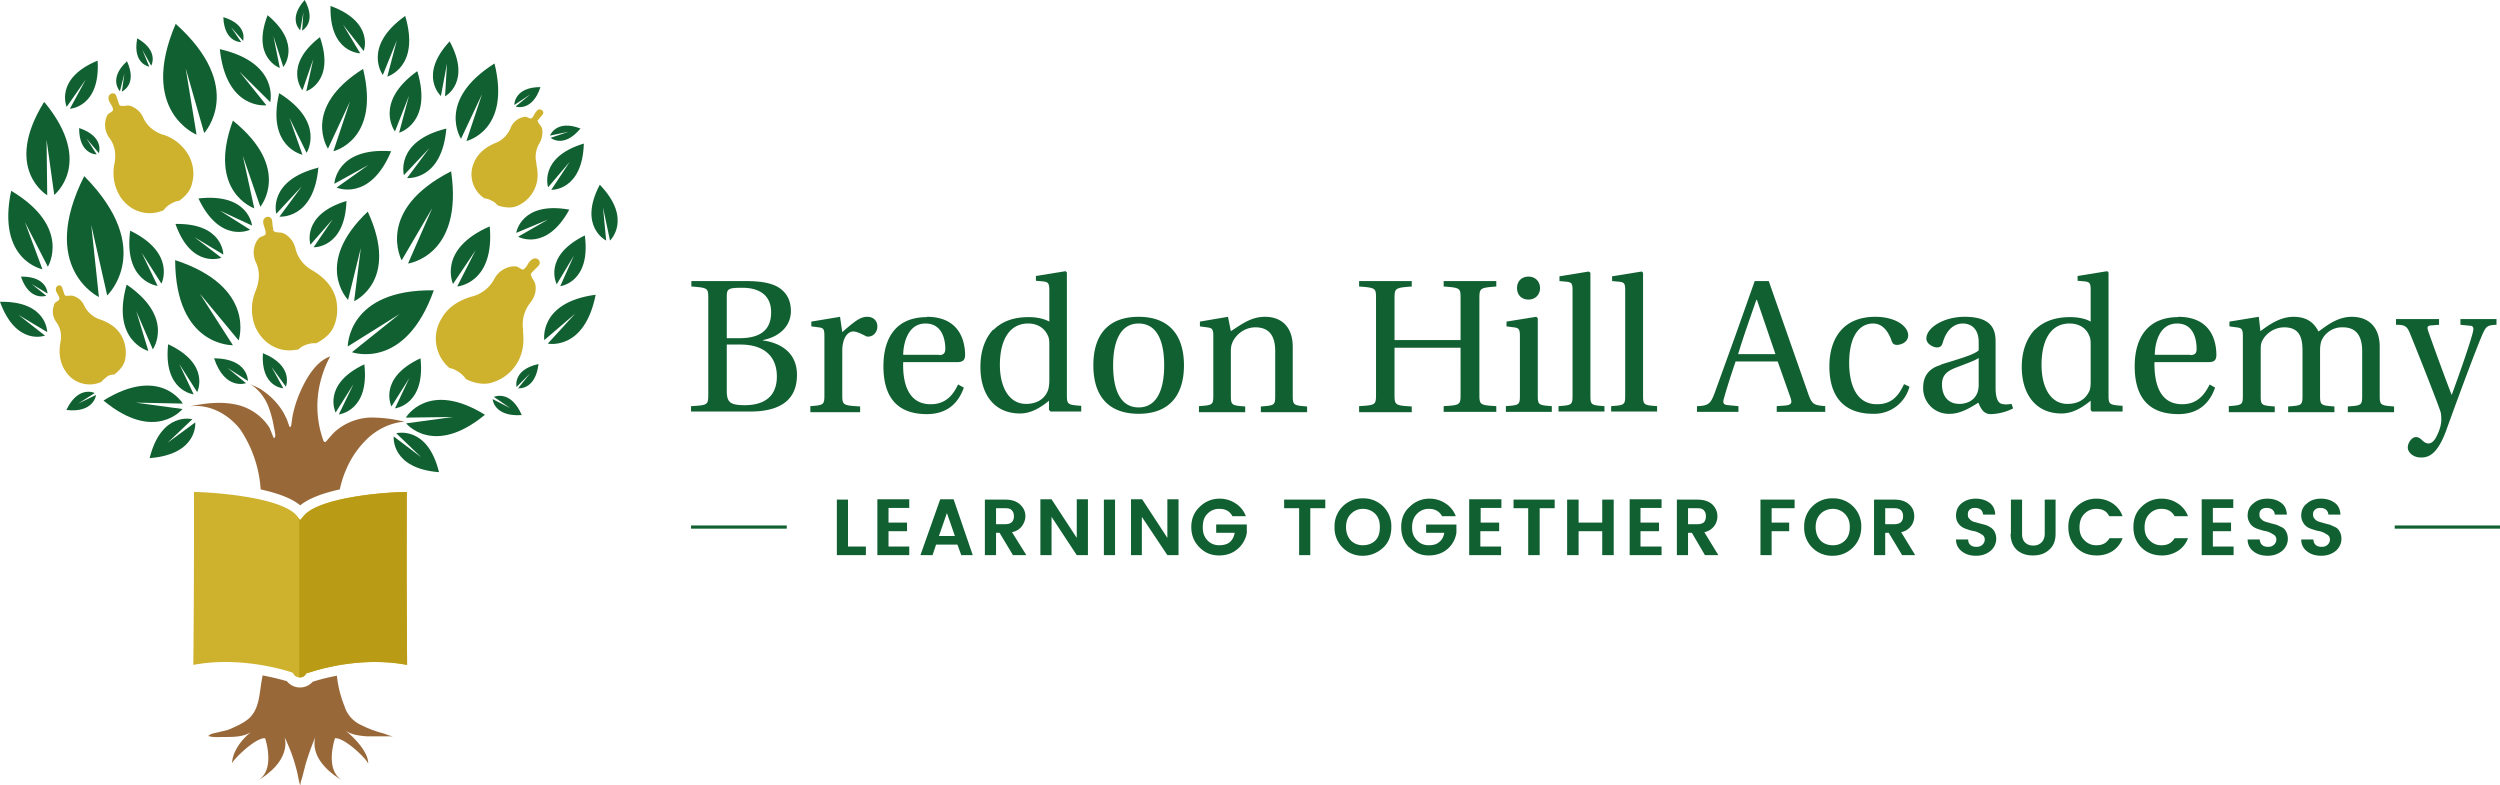 <svg xmlns="http://www.w3.org/2000/svg" xmlns:xlink="http://www.w3.org/1999/xlink" viewBox="0 0 783.6 246.2"><defs><path id="reuse-0" fill="#ceb12c" d="M70.7 207.5c9 0 17 2 20.6 3.2l.5.2.3.5c.8 1.2 2.9 1.3 3.7 0l.3-.4.5-.1c5-1.7 17.7-5 31-2.5a4730.7 4730.7 0 0 1-.1-54.2c-6.3 0-27.2 1.6-32.2 7.4l-1.2 1.4-1.1-1.4c-5-5.8-26-7.3-32.2-7.4a4730.7 4730.7 0 0 1-.2 54.2 54 54 0 0 1 10-.9Zm59-53.3Z"/></defs><defs><clipPath id="a"><use xlink:href="#reuse-0"/></clipPath></defs><use xlink:href="#reuse-0"/><g clip-path="url(#a)"><path fill="#ba9b15" d="M93.8 150.6h35.5v64.1H93.8z"/></g><path fill="#106031" d="M136 91c-27.1-.4-27 17.6-27 17.6l16.3-10.2-15 12s16.7 6 25.7-19.5ZM54.9 81.5C55 108.7 73 108.2 73 108.2L62.6 92l12.2 14.7s5.8-16.8-20-25.2ZM55.1 7.4c-11.8 27.4 6.5 34.8 6.5 34.8l-3.4-20.8L64 41.7S77.3 27.4 55 7.4ZM153.4 71C137 78.2 142 89 142 89l7.1-10.6-5.8 11.4s11.8-.9 10.2-18.8ZM186.6 92.4c-17.8 2.4-16 14.2-16 14.2l9.7-8.3-8.6 9.4s11.5 2.4 15-15.3ZM115.3 66.3C98 82.7 109.1 94 109.1 94l4-16.3-2.1 16.7s14.3-6.3 4.3-28ZM73 37.8c-8.2 22.4 6.7 27.5 6.7 27.5l-3.6-16.5 5.5 16s10-12-8.6-27ZM13.8 32c-13 21 1 29.2 1 29.2l-.2-17.4L17 61.1s12.6-10-3-29ZM155 19.9c-18.4 11.6-10.5 23.6-10.5 23.6l6.6-14-4.9 14.7s14-3.2 8.8-24.3ZM113.8 21.6c-19.5 12.3-11 25-11 25l6.9-14.8-5.2 15.6s14.8-3.4 9.3-25.8ZM95.5 0c-5.4 6-1.4 9.5-1.4 9.5l1-5.7-.4 5.8s4.7-2.5.8-9.6ZM43 12.1c-1.5 8 3.8 8.8 3.8 8.8l-2.2-5.3 2.8 5S50 16 43 12ZM39.8 19.2c-6 5.5-2.2 9.4-2.2 9.4L39 23l-.8 5.7s5-2.1 1.6-9.5ZM70 5.4c.3 8 5.6 7.8 5.6 7.8l-3.2-4.7 3.8 4.3s1.6-5-6.1-7.4ZM83.9 4.7c-5.2 13.4 3.8 16.6 3.8 16.6l-2-10 3.1 9.7s6-7.2-5-16.3ZM182 40.3c-7.7-3-9.6 2.2-9.6 2.2l5.8-1.2-5.6 1.9s4.1 3.5 9.4-3ZM169.4 27.3c-8.3 0-8.2 5.6-8.2 5.6l5-3.3-4.6 3.8s5.2 1.8 7.8-6.1ZM24.8 40.2c0 8.3 5.5 8.2 5.5 8.2l-3.2-5L31 48s1.8-5.1-6-7.8ZM168.8 114.1c-8.2 1.8-6.9 7.2-6.9 7.2l4.2-4.2-3.7 4.6s5.4.7 6.4-7.6ZM67.1 112.3c3.4 10.2 10 7.8 10 7.8l-5.8-4.8 6.4 4.1s.2-7-10.6-7.1ZM6.6 86.8c2.7 7.8 7.9 5.9 7.9 5.9L9.9 89l5 3s0-5.4-8.3-5.3ZM82.4 110.7c-.7 10.7 6.4 11 6.4 11l-3.7-6.7 4.5 6.2s2.7-6.5-7.2-10.5ZM20.8 128.5c8.7 1 9.3-4.7 9.3-4.7l-5.6 2.7 5.2-3.3s-5.1-2.6-8.9 5.3ZM163.5 130c-3.5-8-8.7-5.6-8.7-5.6l5.1 3.5-5.5-2.8s.4 5.6 9.1 5ZM137.6 148c-3.6-14.8-13.4-12.2-13.4-12.2l7.8 7.5-8.6-6.5s-1 10 14.2 11.2ZM131.8 112.3c-13.5 6.3-9.1 15.1-9.1 15.1l5.6-8.9-4.5 9.5s9.6-1 8-15.7ZM114.2 114.2c-13.4 6.3-9 15.1-9 15.1l5.6-8.9-4.6 9.5s9.7-1 8-15.7Z"/><path fill="#106031" d="M152 130c-17.8-11-24.8.9-24.8.9l14.8-.2-14.7 2s8.6 10.6 24.7-2.7ZM183 45c-14.3 4.3-11.2 13.7-11.2 13.7l6.8-8-5.8 8.8s9.8.4 10.2-14.6ZM178.4 65.7C163.3 63 161.8 73 161.8 73l10-4.2-9.4 5.4s8.8 4.9 16.1-8.6ZM183.3 73.8c-13.4 6.6-8.8 15.3-8.8 15.3l5.4-9-4.3 9.6s9.7-1.1 7.7-16ZM188 57.9c-6.9 13.1 2 17.5 2 17.5L189 65l2.2 10.4s7.1-6.7-3.1-17.4ZM139.9 40.3c-16.2 4-13.3 14.6-13.3 14.6l8-8.5-7 9.4s10.9 1 12.3-15.5ZM130.8 22.3c-13.8 9.9-7 18.9-7 18.9l4.4-11.2-3.1 11.6s10.6-3 5.7-19.3ZM141 12.9c-10 10.7-2.8 17.2-2.8 17.2l1.9-10.2-.6 10.3s8.4-4.5 1.4-17.3ZM100.2 11.7c-11.6 9-5.4 16.6-5.4 16.6l3.4-9.8L96 28.6s9.1-3 4.3-16.9ZM30.6 19c-13.6 5.6-9.7 14.5-9.7 14.5l6-8.6-5 9.2s9.6-.5 8.7-15.1ZM103.6 1.9c-.4 14.7 9.3 14.8 9.3 14.8l-5.4-9L114 16s3.5-9-10.3-14.1ZM127 5c-13.6 9.7-7 18.5-7 18.5l4.4-10.9-3 11.4s10.4-3 5.6-19ZM68.9 15.4C70.9 34.6 83.5 33 83.5 33L75 22.4l9.7 9.6s3-12.3-15.8-16.6ZM100 52.5C83.7 56.5 86.6 67 86.6 67l8-8.6-7 9.5s10.8 1 12.2-15.5ZM108.6 63c-14.3 4.3-11.3 13.7-11.3 13.7l7-8-6 8.8s9.8.4 10.3-14.5ZM40.8 72.3c-2.1 16.1 8.6 17.3 8.6 17.3l-5-10.4 6.2 9.7s4.8-9.5-9.8-16.6ZM3.5 59.8c-4.6 21.8 9.8 24.6 9.8 24.6L7.8 69.6l7.2 14s7.6-12.4-11.5-23.8ZM39.7 89.2c-5 17.7 6.8 20.8 6.8 20.8l-3.8-12.5 5.2 12s7-9.9-8.2-20.3ZM55 70.2c5 14.2 14.4 10.6 14.4 10.6l-8.5-6.5 9.1 5.5s0-9.9-15-9.6ZM62.2 62.2C69 76.6 78.4 72 78.4 72l-9.5-6L79 70.7s-1-10.3-16.8-8.5ZM122.6 47.4c-17.3-1.3-17.8 10.2-17.8 10.2l10.7-5.9-10 7.1s10.4 4.6 17.1-11.4ZM87.5 29.2c-4 16.9 7.3 19.3 7.3 19.3l-4.1-11.6 5.4 11s6.1-9.5-8.6-18.7ZM141.4 53.7c-24 12.2-15.5 27.9-15.5 27.9l9.6-16.4-7.6 17.4s17.4-2.3 13.5-28.9Z"/><path fill="#106031" d="M26.4 55.2C11.9 84 31 93.1 31 93.1l-2.4-22.6 5 22.1S49 78.1 26.4 55.2ZM46.9 143.6c3.7-14.8 13.4-12.2 13.4-12.2l-7.8 7.4 8.7-6.4s1 10-14.3 11.2ZM52.7 107.9c13.5 6.3 9.1 15 9.1 15l-5.6-8.8 4.5 9.5s-9.6-1-8-15.7ZM0 94.6c14.8-.3 14.8 9.5 14.8 9.5l-9-5.4 8.3 6.5s-9 3.4-14.1-10.6Z"/><path fill="#106031" d="M32.5 125.5c17.8-11 24.8 1 24.8 1l-14.8-.3 14.7 2s-8.6 10.7-24.7-2.6Z"/><path fill="#ceb12c" d="M31.6 100.2a8.4 8.4 0 0 1-5.2-4.4 5.5 5.5 0 0 0-3.3-3c-.8-.3-1.5 0-2.3-.1-.5 0-.4 0-.7-.7l-.6-1.8c-.4-1.3-2-.8-2 .5 0 .4.1.7.3 1 .2.5 1 1.6.8 2 0 .5-1.1.9-1.4 1.3-.1.2-.3.4-.3.7-.6 1.8-.4 3.6.7 5.2 1.5 2 1.8 4.2 1.3 6.6-.5 3.1-.2 6.1 1.6 8.8a9 9 0 0 0 11.3 3.4c.3-.5 1-1 1.7-1.6s1.7-.7 2.3-.7c1.6-1.2 3-2.8 3.4-4.6.5-2.3.2-4.8-.8-6.9-1.4-3-3.9-4.6-6.8-5.7ZM168.2 51.4a8.3 8.3 0 0 1 1-6.7c.7-1.3 1-3 .7-4.4-.3-.9-.9-1.3-1.2-2-.3-.5-.3-.4.2-1L170 36c.9-1-.5-2.2-1.5-1.5l-.7.8c-.3.5-.8 1.7-1.3 1.8-.4.2-1.3-.5-1.8-.5a3 3 0 0 0-.7.1 5.6 5.6 0 0 0-4 3.5 8.4 8.4 0 0 1-4.9 4.7c-2.8 1.2-5.2 3-6.5 6a9 9 0 0 0 3 11.1l.3.2a5 5 0 0 1 2.2.7 5 5 0 0 1 1.9 1.5c1.9.6 4 .9 5.7.3 2.2-.8 4.1-2.4 5.3-4.4 1.7-2.8 1.8-5.8 1.1-8.8ZM51.2 42.3c-2.8-1-5-2.6-6.3-5.4a6.7 6.7 0 0 0-4-3.7c-1-.3-1.8.1-2.8 0-.7-.1-.5 0-.9-.9l-.7-2.1c-.5-1.6-2.5-1-2.5.5 0 .5.2 1 .4 1.4.3.5 1.2 1.8 1 2.4 0 .5-1.4 1-1.7 1.5a6.8 6.8 0 0 0 .5 7.1c1.9 2.5 2.2 5.2 1.7 8.1a14 14 0 0 0 1.9 10.6C40.8 66.2 46 68 51 66l.4-.2c.3-.6 1.1-1.3 2.1-1.9 1-.6 2-.9 2.7-1 2-1.4 3.6-3.3 4-5.5.8-2.8.4-5.8-.9-8.4a14 14 0 0 0-8.2-6.8ZM164 103.6a11 11 0 0 1 2.2-8.7c1.3-1.6 2-3.7 1.6-5.7-.2-1.1-1-1.8-1.3-2.8-.2-.7-.2-.5.5-1.3l1.7-1.7c1.3-1.3-.3-3-1.7-2.2-.5.2-.8.6-1.2 1-.3.6-1.2 2.1-1.9 2.3-.5 0-1.6-1-2.2-1h-1a7.4 7.4 0 0 0-5.8 4 11 11 0 0 1-7.2 5.5c-3.9 1.2-7.3 3.2-9.4 7a12 12 0 0 0 2.2 15l.4.4c.8 0 1.8.5 2.9 1.2 1 .7 1.8 1.5 2.2 2.2 2.4 1.2 5 1.8 7.5 1.3 3-.7 5.8-2.5 7.7-5 2.6-3.4 3.2-7.3 2.7-11.4ZM98 84.8a10.7 10.7 0 0 1-5.4-6.9 7 7 0 0 0-3.4-4.6c-1-.6-2-.3-2.9-.6-.7-.3-.6-.2-.7-1.2-.2-.7-.2-1.5-.3-2.3-.3-1.8-2.5-1.5-2.8 0 0 .5 0 1 .2 1.5.2.6.8 2.2.5 2.8-.2.4-1.6.7-2 1.1l-.7.9a7.2 7.2 0 0 0-.3 6.7c1.4 3 1.1 5.8 0 8.8a14.9 14.9 0 0 0-.2 11.4c2.3 5.2 7.3 8.3 13 7.2h.5c.5-.6 1.4-1.2 2.6-1.6s2.3-.5 3-.4c2.3-1.2 4.4-2.8 5.4-5 1.3-2.8 1.5-6 .8-9-1.1-4-3.8-6.7-7.3-8.8Z"/><path fill="#996839" d="M104.2 221.6h-.2.2Z"/><g fill="#996839"><path d="M75.3 134.6a38 38 0 0 1 6.4 18.8c5 1.1 9.7 2.7 12.4 5 2.8-2.3 7.4-3.9 12.4-5 .5-2.2 1.1-4.2 1.9-6a29 29 0 0 1 7.4-10.5c3-2.6 7-4.5 11-4.7a42 42 0 0 0-9-1.3 17.7 17.7 0 0 0-12.7 4.3c-1.1 1-2 2.2-3 3.3h-.5l-.2-.3a31.6 31.6 0 0 1-1.5-16 34 34 0 0 1 3.6-10.5c-3.5 1.3-5.8 4.4-7.6 7.5-2 3.6-3.6 7.7-4.3 11.8l-.3 2.2c0 .2-.2.9-.6.5l-.1-.3-.7-2-1-2a21.7 21.7 0 0 0-6.6-7c-1.3-1-2.8-1.4-4.2-2.2 3 1.7 5.2 4.7 6.3 8a32 32 0 0 1 1.3 4.8c.2 1.2.5 2.3.6 3.5 0 .2-.2 1.2-.6.6l-1.2-3a16.6 16.6 0 0 0-9-6.9c-5-1.5-10.6-1-16 .2 6-.9 12.1 2.4 15.8 7.2ZM113.3 227.3a9.5 9.5 0 0 1-5.3-5.9 35.2 35.2 0 0 1-2.4-9.6c-3.2.6-5.8 1.3-7.6 1.9a5.3 5.3 0 0 1-8.1-.2c-1.8-.5-4.4-1.2-7.6-1.8l-.2 1.2c-.7 3.5-.7 8.1-3 11.1-1.4 2-4.3 3.3-6.5 4.3-1.2.6-2.5.8-3.7 1.1-1 .3-3 .5-3.6 1.3 1.5.5 3.5.3 5 .3 2.9 0 6.2 0 8.6-1.7-3 2.2-6 6.1-6.2 10 0-.8 7.3-8.2 10.4-7.9 0 0 3.4 10-2.3 13.2 2-1.1 3.8-2.5 5.4-4.2 2.3-2.5 3.9-5.9 3-9.3l.5 1 .6 1.4a50.5 50.5 0 0 1 3.3 10.7 12.8 12.8 0 0 0 .5 2l.2-1.2.5-1.6.2-.8.8-3.1a86.8 86.8 0 0 1 3-8.4c-1.7 7.4 6.7 12.5 8.5 13.5-5.7-3.3-2.3-13.2-2.3-13.2 3.1-.3 10.4 7 10.4 8 .2-3.7-4.8-8.7-7.4-10.6 2 1.5 4.5 1.8 7 2h8.3c-1.2-.1-2.3-.7-3.4-1a34 34 0 0 1-6.6-2.5Z"/></g><g fill="#106031"><path d="M216.7 127.3c5.2-.3 5.3-.4 5.3-3.8v-30c0-3.2-.1-3.3-5.3-3.7v-1.7h17c4.8 0 8.2.6 10.5 2.1 2.4 1.6 3.7 4 3.7 7.3 0 4.5-3.3 8-8.8 9.1v.1c5.7.8 10.7 3.9 10.7 10.8 0 8.3-5.8 11.5-14.8 11.5h-18.4v-1.7Zm15.1-21.3c6.2 0 9.9-2.3 9.9-8.1 0-6.1-4.7-7.7-9-7.7-4.7 0-4.9.4-4.9 3V106h4Zm1.7 21c5.1 0 10-2 10-9 0-6.3-4-10-11.4-10h-4.3v14.4c0 3.7 1 4.6 5.7 4.6ZM254 127.3c4.1-.3 4.4-.4 4.4-3.4v-18.6c0-2.2-.3-2.5-1.8-2.7l-2.3-.3v-1.5l9-1.5.7 4.8c4-3.5 5.7-4.8 7.8-4.8 2.3 0 3.2 1.6 3.2 3 0 1.8-1.3 3.2-2.8 3.2-.3 0-.7 0-1.1-.3-1.8-.9-2.8-1.3-3.7-1.3-1.4 0-3.4 1.6-3.4 6.1V124c0 3 .4 3.1 5.6 3.4v1.8H254v-1.8ZM290.5 99.3c10.8 0 12 8.4 12 12 0 1.9-1.2 2.2-2.4 2.2h-17c-.2 6.1 1.3 13.2 8.6 13.2 4.7 0 7-2.8 8.6-6.2l1.8 1c-1.6 4.6-5 8.3-11.6 8.3-9.6 0-13.6-5.7-13.6-15s4.3-15.4 13.6-15.4Zm3.8 12c1.6 0 2-.8 2-2 0-2.3-.7-7.9-6.2-7.9-6.1 0-7 7.4-7 9.8h11.2ZM311.4 103.4c2.5-2.5 6-4 11-4 2.6 0 4.8.5 6.5 1.4V91c0-2.3-.4-2.6-2-2.8l-2.2-.2v-1.5l9.3-1.5.4.4v38.4c0 3 .3 3.1 4.5 3.4v1.8h-9.6l-.5-.5v-2.9c-3.2 2.6-6 4-9.1 4-7.9 0-12.4-5.8-12.4-14.6 0-5.1 1.5-9 4-11.7Zm10.2 23.2c3 0 5.7-1.2 6.9-4.3.3-1 .4-2 .4-3.3v-10.4c0-1.6 0-2.5-.5-3.5-1.1-2.4-3.4-3.7-6.1-3.7-6 0-8.9 5.3-8.9 13 0 6.8 2.8 12.2 8.2 12.2ZM356.9 99.3c9.5 0 14.2 5.7 14.2 15.2s-4.7 15.2-14.2 15.2-14.2-5.6-14.2-15.2 4.7-15.2 14.2-15.2Zm0 28.4c5.4 0 8-5 8-13.2s-2.6-13.1-8-13.1-8 5-8 13.1 2.5 13.2 8 13.2ZM375.8 127.3c4.3-.3 4.5-.4 4.5-3.4v-18.6c0-2.2-.4-2.5-2-2.7l-2.2-.3v-1.5l8.8-1.5.9 4.5c3.6-2.3 6.4-4.5 10.7-4.5 5.5 0 8.7 3.5 8.7 9.4V124c0 3 .3 3.1 4.5 3.4v1.8h-14.5v-1.8c4.3-.3 4.5-.4 4.5-3.4v-14c0-5.1-2.2-7.4-6.2-7.4-3.2 0-5.8 2-7 4.3-.5 1-.7 1.8-.7 3.3v13.8c0 3 .3 3.1 4.5 3.4v1.8h-14.5v-1.8ZM426 127.3c5.2-.3 5.3-.4 5.3-3.8v-30c0-3.2-.1-3.3-5.3-3.7v-1.7h16.5v1.7c-5.2.4-5.4.5-5.4 3.8v13h20.7v-13c0-3.3 0-3.4-5.3-3.8v-1.7H469v1.7c-5.1.4-5.3.5-5.3 3.8v30c0 3.3.2 3.4 5.3 3.7v1.8h-16.5v-1.8c5.2-.3 5.3-.4 5.3-3.8V109h-20.7v14.6c0 3.4.2 3.5 5.4 3.8v1.8H426v-1.8ZM472 127.3c4.2-.3 4.4-.4 4.4-3.4v-18.6c0-2.2-.4-2.5-1.9-2.7l-2.3-.3v-1.5l9.3-1.5.5.4v24.2c0 3 .2 3.1 4.4 3.4v1.8H472v-1.8Zm7.1-40.6c2.1 0 3.6 1.5 3.6 3.6s-1.5 3.6-3.6 3.6-3.6-1.4-3.6-3.6 1.5-3.6 3.6-3.6ZM488.5 127.3c4.2-.3 4.4-.4 4.4-3.4V91c0-2.2-.3-2.5-1.9-2.7l-2.2-.2v-1.5l9.2-1.5.5.4v38.4c0 3 .2 3.1 4.4 3.4v1.7h-14.4v-1.7ZM505 127.3c4.2-.3 4.4-.4 4.4-3.4V91c0-2.2-.3-2.5-1.9-2.7l-2.2-.2v-1.5l9.3-1.5.4.4v38.4c0 3 .2 3.1 4.4 3.4v1.7H505v-1.7ZM532 127.3c3.6-.1 4.2-.9 5.4-4l6.4-17.7 6.2-17.5h4.4l12.5 35.7c1.1 3 1.8 3.2 5.2 3.5v1.8h-15.2v-1.8l2.7-.2c1.9-.2 2.2-.8 1.6-2.5l-4-11.3H544c-1.4 4.2-2.6 7.8-3.6 11.4-.5 1.6-.3 2.2 1.4 2.3l3.1.3v1.8h-13v-1.8Zm24.5-16.3-5.8-17h-.2c-1.8 5.3-3.9 11-5.7 17h11.7ZM587.8 99.3c6.4 0 10.3 3 10.3 5.8 0 2.2-2.3 3-3.5 3s-1.5-.6-1.8-1.6c-1.2-3.1-3-5.1-5.7-5.1-4 0-7.5 3.5-7.5 12.4 0 5.5 1.6 12.9 8.7 12.9 4.3 0 6.6-2.2 8.5-6.3l1.7.8a11.4 11.4 0 0 1-11.4 8.5c-8.8 0-13.7-5-13.7-14.9 0-7.8 3.6-15.5 14.4-15.5ZM608.3 114.3c4.6-1.5 10.4-3 11.9-4.5v-2.5c0-4.7-2.8-5.9-5-5.9s-4.9 1.4-6.2 5.8c-.3 1-.6 1.7-1.9 1.7-1 0-3.3-1-3.3-2.8 0-3.3 5.3-6.8 12-6.8 9 0 9.7 4.5 9.7 7.9v14.3c0 3.8 1 4.9 2 5.1 1 .3 2.3.1 3 0l.5 1.4a16.2 16.2 0 0 1-7 1.8c-2.1 0-3-1.4-3.9-3.6-1.9 1.2-5.4 3.5-8.8 3.5a8 8 0 0 1-8.5-8.3c0-2.8 1.2-5.8 5.5-7Zm5.9 12.3c2.3 0 6-1.2 6-6v-8.4c-1.3.9-4.5 2-6.8 2.9-3.3 1.2-4.7 2.6-4.7 5.4 0 3.5 1.8 6.1 5.5 6.1ZM637.8 103.4c2.5-2.5 6.1-4 11-4 2.7 0 4.9.5 6.5 1.4V91c0-2.3-.3-2.6-1.9-2.8l-2.2-.2v-1.5l9.3-1.5.4.4v38.4c0 3 .2 3.1 4.4 3.4v1.8h-9.6l-.4-.5v-2.9c-3.2 2.6-6 4-9.2 4-7.8 0-12.4-5.8-12.4-14.6 0-5.1 1.6-9 4.1-11.7Zm10.2 23.2c3.1 0 5.7-1.2 7-4.3.3-1 .3-2 .3-3.3v-10.4c0-1.6 0-2.5-.5-3.5-1-2.4-3.3-3.7-6.1-3.7-6 0-8.8 5.3-8.8 13 0 6.8 2.7 12.2 8.1 12.2ZM682.7 99.3c10.9 0 12 8.4 12 12 0 1.9-1.1 2.2-2.4 2.2h-17c-.1 6.1 1.3 13.2 8.7 13.2 4.6 0 6.9-2.8 8.6-6.2l1.7 1c-1.6 4.6-5 8.3-11.5 8.3-9.7 0-13.7-5.7-13.7-15s4.4-15.4 13.6-15.4Zm3.8 12c1.7 0 2-.8 2-2 0-2.3-.6-7.9-6.1-7.9-6.2 0-7 7.4-7 9.8h11.1ZM698.5 127.3c4.3-.3 4.5-.4 4.5-3.4v-18.6c0-2.2-.4-2.5-2-2.7l-2.2-.3v-1.5l9.2-1.5.5 4.5c2.1-1.5 5.8-4.5 10.4-4.5 4.1 0 6.4 1.8 7.8 4.6 2-1.3 5.6-4.6 10.4-4.6 5.6 0 8.8 3.5 8.8 9.4V124c0 3 .3 3.1 4.5 3.4v1.8h-14.5v-1.8c4.3-.3 4.5-.4 4.5-3.4v-14c0-5.2-2.3-7.4-6-7.4a7 7 0 0 0-6.8 4.3c-.3 1-.4 1.8-.4 3.3v13.8c0 3 .3 3.1 4.5 3.4v1.8h-14.5v-1.8c4.3-.3 4.5-.4 4.5-3.4v-14c0-3.6-.6-7.4-5.7-7.4-3.2 0-5.9 2-7 4.4-.4.8-.4 1.7-.4 3.1V124c0 3 .2 3.1 4.4 3.4v1.8h-14.4v-1.8ZM751 100h13.5v1.8l-2.5.2c-1.4.1-1.2.8-.9 1.8a873 873 0 0 0 7.3 19.9h.1c2.6-7.1 5.7-16 6.6-19.6.3-1.2.2-2-.9-2l-3-.3V100h11.3v1.8c-3 .1-3.3.6-4.4 3-1.8 4.1-7.2 18.6-11 29.1-3 8.8-6 9.5-8.3 9.5-2.5 0-4.1-1.7-4.1-3.1 0-1.7 1.4-3.3 2.5-3.3.8 0 1.2.3 1.8.8 1 1 1.6 1.2 2.2 1.2.7 0 1.7-.5 2.6-2.4 1-2 1.4-3.7 1.4-5 0-1 0-2-.4-3-1.4-4-6.4-16.7-9.3-23.8-1-2.6-1.7-3-4.5-3V100ZM262.3 156.6h3.5v14.7h5.6v2.7h-9.1v-17.4ZM285 156.5v2.7h-6.5v4.6h5.8v2.7h-5.8v4.8h6.5v2.7h-10v-17.5h10ZM301.3 174l-1.2-3.3h-6.7l-1.1 3.3h-3.8l6.2-17.5h4.2l6 17.5h-3.6Zm-7-6h5l-2.5-7.2-2.5 7.2ZM312.2 167v7h-3.5v-17.4h6.4c2 0 3.5.5 4.6 1.5 1.1 1 1.7 2.2 1.7 3.7 0 1.1-.4 2.1-1 3a5 5 0 0 1-3.2 2l4.5 7.2h-4.2l-4.2-7h-1.1Zm0-7.7v5h2.9c.9 0 1.5-.2 2-.6.5-.5.7-1.1.7-1.9s-.2-1.4-.7-1.9-1.1-.6-2-.6h-3ZM337.5 156.5h3.5V174h-3.5l-7.9-12v12h-3.5v-17.5h3.5l7.9 12.1v-12ZM346 174v-17.4h3.5V174H346ZM365.9 156.5h3.5V174h-3.5l-8-12v12h-3.4v-17.5h3.5l7.9 12.1v-12ZM376 171.6c-1.7-1.7-2.6-3.8-2.6-6.4s.9-4.7 2.6-6.3a8.7 8.7 0 0 1 6.3-2.6 9 9 0 0 1 5 1.5 8 8 0 0 1 3.2 4h-4.2c-.8-1.5-2.1-2.3-4-2.3a5 5 0 0 0-3.9 1.6c-1 1-1.4 2.4-1.4 4.2s.5 3 1.4 4c1 1.1 2.3 1.6 3.7 1.6s2.6-.3 3.4-1c.8-.7 1.3-1.7 1.5-2.9h-5.8v-2.6h9.6v2.6a8.4 8.4 0 0 1-2.8 5c-1.6 1.4-3.5 2.1-5.9 2.1s-4.4-.8-6.1-2.5ZM402.5 159.3v-2.7h12.9v2.7h-4.7V174h-3.5v-14.7h-4.7ZM427.2 174.2a8.7 8.7 0 0 1-8.9-9 8.7 8.7 0 0 1 9-9 8.7 8.7 0 0 1 8.8 9c0 2.6-.8 4.8-2.5 6.4s-3.9 2.6-6.4 2.6Zm3.9-4.8c1-1 1.4-2.4 1.4-4.2s-.4-3-1.4-4.1c-1-1-2.3-1.6-3.9-1.6s-2.8.6-3.8 1.6-1.5 2.4-1.5 4.1.5 3.1 1.5 4.2c1 1 2.3 1.5 3.8 1.5s2.9-.5 3.9-1.5ZM441.7 171.6c-1.7-1.7-2.5-3.8-2.5-6.4s.8-4.7 2.6-6.3a8.7 8.7 0 0 1 6.3-2.6 9 9 0 0 1 5 1.5 8 8 0 0 1 3.2 4H452c-.8-1.5-2.2-2.3-4-2.3a5 5 0 0 0-3.9 1.6c-1 1-1.5 2.4-1.5 4.2s.5 3 1.5 4c1 1.1 2.2 1.6 3.7 1.6s2.5-.3 3.3-1c.9-.7 1.4-1.7 1.6-2.9H447v-2.6h9.5v2.6a8.4 8.4 0 0 1-2.7 5c-1.6 1.4-3.6 2.1-6 2.1s-4.3-.8-6-2.5ZM470.6 156.5v2.7h-6.5v4.6h5.8v2.7H464v4.8h6.5v2.7h-10v-17.5h10ZM474.4 159.3v-2.7h12.9v2.7h-4.7V174H479v-14.7h-4.7ZM502.2 156.6h3.6V174h-3.6v-7.5h-7.4v7.5h-3.6v-17.4h3.6v7.2h7.4v-7.2ZM520.8 156.5v2.7h-6.6v4.6h5.8v2.7h-5.8v4.8h6.6v2.7h-10v-17.5h10ZM529.1 167v7h-3.5v-17.4h6.4c2 0 3.6.5 4.7 1.5 1 1 1.6 2.2 1.6 3.7a5 5 0 0 1-4.1 5l4.4 7.2h-4.2l-4.1-7H529Zm0-7.7v5h3c.8 0 1.5-.2 2-.6.4-.5.6-1.1.6-1.9s-.2-1.4-.7-1.9-1.1-.6-2-.6h-2.9ZM551.8 174v-17.4h10.7v2.7h-7.2v4.5h5.5v2.7h-5.5v7.5h-3.5ZM574.5 174.2a8.7 8.7 0 0 1-9-9 8.7 8.7 0 0 1 9-9 8.7 8.7 0 0 1 8.9 9c0 2.6-1 4.8-2.6 6.4s-3.8 2.6-6.3 2.6Zm3.8-4.8c1-1 1.5-2.4 1.5-4.2s-.5-3-1.5-4.1c-1-1-2.3-1.6-3.8-1.6s-3 .6-3.9 1.6c-1 1-1.5 2.4-1.5 4.1s.5 3.1 1.5 4.2c1 1 2.3 1.5 3.9 1.5s2.8-.5 3.8-1.5ZM590.9 167v7h-3.5v-17.4h6.4c2 0 3.5.5 4.6 1.5 1.1 1 1.6 2.2 1.6 3.7a5 5 0 0 1-4.1 5l4.4 7.2h-4.1l-4.2-7H591Zm0-7.7v5h2.9c.9 0 1.5-.2 2-.6.5-.5.7-1.1.7-1.9s-.2-1.4-.7-1.9c-.5-.4-1.1-.6-2-.6h-3ZM619.1 159.2c-.7 0-1.2.1-1.7.5-.4.4-.6.8-.6 1.5s.1 1.1.5 1.4c.3.4.7.7 1.2.9l1.8.5 1.9.5c.7.2 1.2.5 1.7.8.5.3 1 .8 1.3 1.4s.5 1.3.5 2.2c0 1.4-.6 2.7-1.7 3.7-1.2 1-2.7 1.6-4.6 1.6s-3.4-.5-4.5-1.4a4.5 4.5 0 0 1-1.8-3.7h3.8c0 1.5 1 2.3 2.6 2.3.8 0 1.4-.2 1.9-.7s.7-1 .7-1.6-.3-1.3-1-1.6a7 7 0 0 0-2.2-1c-.9-.1-1.7-.4-2.6-.7s-1.6-.7-2.2-1.4c-.7-.8-1-1.7-1-2.8 0-1.6.6-2.9 1.7-3.8 1.2-1 2.7-1.5 4.5-1.5s3.2.5 4.3 1.3c1.1.8 1.7 2 1.8 3.7h-3.8c-.1-.6-.3-1.2-.8-1.6-.4-.3-1-.5-1.7-.5ZM630.3 167.3v-10.7h3.5v10.7c0 1.2.3 2.1.9 2.7s1.4 1 2.6 1 2-.4 2.6-1c.6-.6 1-1.5 1-2.7v-10.7h3.4v10.7c0 2.2-.7 3.9-2 5-1.4 1.3-3.1 1.8-5.1 1.8s-3.6-.5-5-1.7c-1.3-1.2-2-2.9-2-5.1ZM650.8 171.6c-1.7-1.7-2.5-3.8-2.5-6.4s.8-4.7 2.5-6.3a8.7 8.7 0 0 1 6.4-2.6 9 9 0 0 1 5 1.5 8 8 0 0 1 3.1 4h-4.2c-.7-1.5-2-2.3-4-2.3a5 5 0 0 0-3.8 1.6c-1 1-1.5 2.4-1.5 4.2s.5 3 1.5 4a5 5 0 0 0 3.9 1.6c1.8 0 3.1-.7 4-2.2h4.1a7.9 7.9 0 0 1-3.1 4 9 9 0 0 1-5 1.4c-2.6 0-4.7-.8-6.4-2.5ZM671.2 171.6c-1.7-1.7-2.5-3.8-2.5-6.4s.8-4.7 2.5-6.3a8.7 8.7 0 0 1 6.4-2.6 9 9 0 0 1 5 1.5 8 8 0 0 1 3.2 4h-4.2c-.8-1.5-2.2-2.3-4-2.3a5 5 0 0 0-3.9 1.6c-1 1-1.5 2.4-1.5 4.2s.5 3 1.5 4a5 5 0 0 0 3.9 1.6c1.8 0 3.1-.7 4-2.2h4.2a7.9 7.9 0 0 1-3.2 4 9 9 0 0 1-5 1.4c-2.5 0-4.7-.8-6.4-2.5ZM700 156.5v2.7h-6.4v4.6h5.7v2.7h-5.7v4.8h6.5v2.7h-10v-17.5h10ZM710.6 159.2c-.7 0-1.3.1-1.8.5-.4.4-.6.8-.6 1.5s.1 1.1.5 1.4c.3.4.7.7 1.3.9l1.7.5 1.9.5 1.7.8c.6.3 1 .8 1.3 1.4s.5 1.3.5 2.2c0 1.4-.6 2.7-1.7 3.7-1.2 1-2.7 1.6-4.6 1.6s-3.4-.5-4.5-1.4a4.5 4.5 0 0 1-1.8-3.7h3.8c.1 1.5 1 2.3 2.6 2.3.8 0 1.4-.2 1.9-.7s.7-1 .7-1.6-.3-1.3-1-1.6a7 7 0 0 0-2.2-1c-.8-.1-1.7-.4-2.6-.7s-1.6-.7-2.2-1.4c-.6-.8-1-1.7-1-2.8 0-1.6.6-2.9 1.8-3.8 1.1-1 2.6-1.5 4.4-1.5s3.2.5 4.3 1.3c1.1.8 1.7 2 1.8 3.7H713c0-.6-.3-1.2-.8-1.6-.4-.3-1-.5-1.7-.5ZM727.4 159.2c-.7 0-1.3.1-1.7.5-.5.4-.7.8-.7 1.5s.2 1.1.5 1.4c.3.4.7.7 1.3.9l1.7.5 1.9.5 1.7.8c.6.3 1 .8 1.3 1.4s.5 1.3.5 2.2c0 1.4-.6 2.7-1.7 3.7-1.2 1-2.7 1.6-4.6 1.6s-3.4-.5-4.5-1.4a4.5 4.5 0 0 1-1.8-3.7h3.8c.1 1.5 1 2.3 2.6 2.3.8 0 1.4-.2 1.9-.7s.7-1 .7-1.6-.3-1.3-1-1.6a7 7 0 0 0-2.2-1c-.8-.1-1.7-.4-2.6-.7s-1.6-.7-2.2-1.4c-.6-.8-1-1.7-1-2.8 0-1.6.6-2.9 1.8-3.8 1.1-1 2.6-1.5 4.4-1.5s3.2.5 4.3 1.3c1.1.8 1.7 2 1.8 3.7h-3.8c0-.6-.3-1.2-.8-1.6-.4-.3-1-.5-1.7-.5ZM216.6 164.7h30v1h-30zM750.6 164.7h33v1h-33z"/></g></svg>
